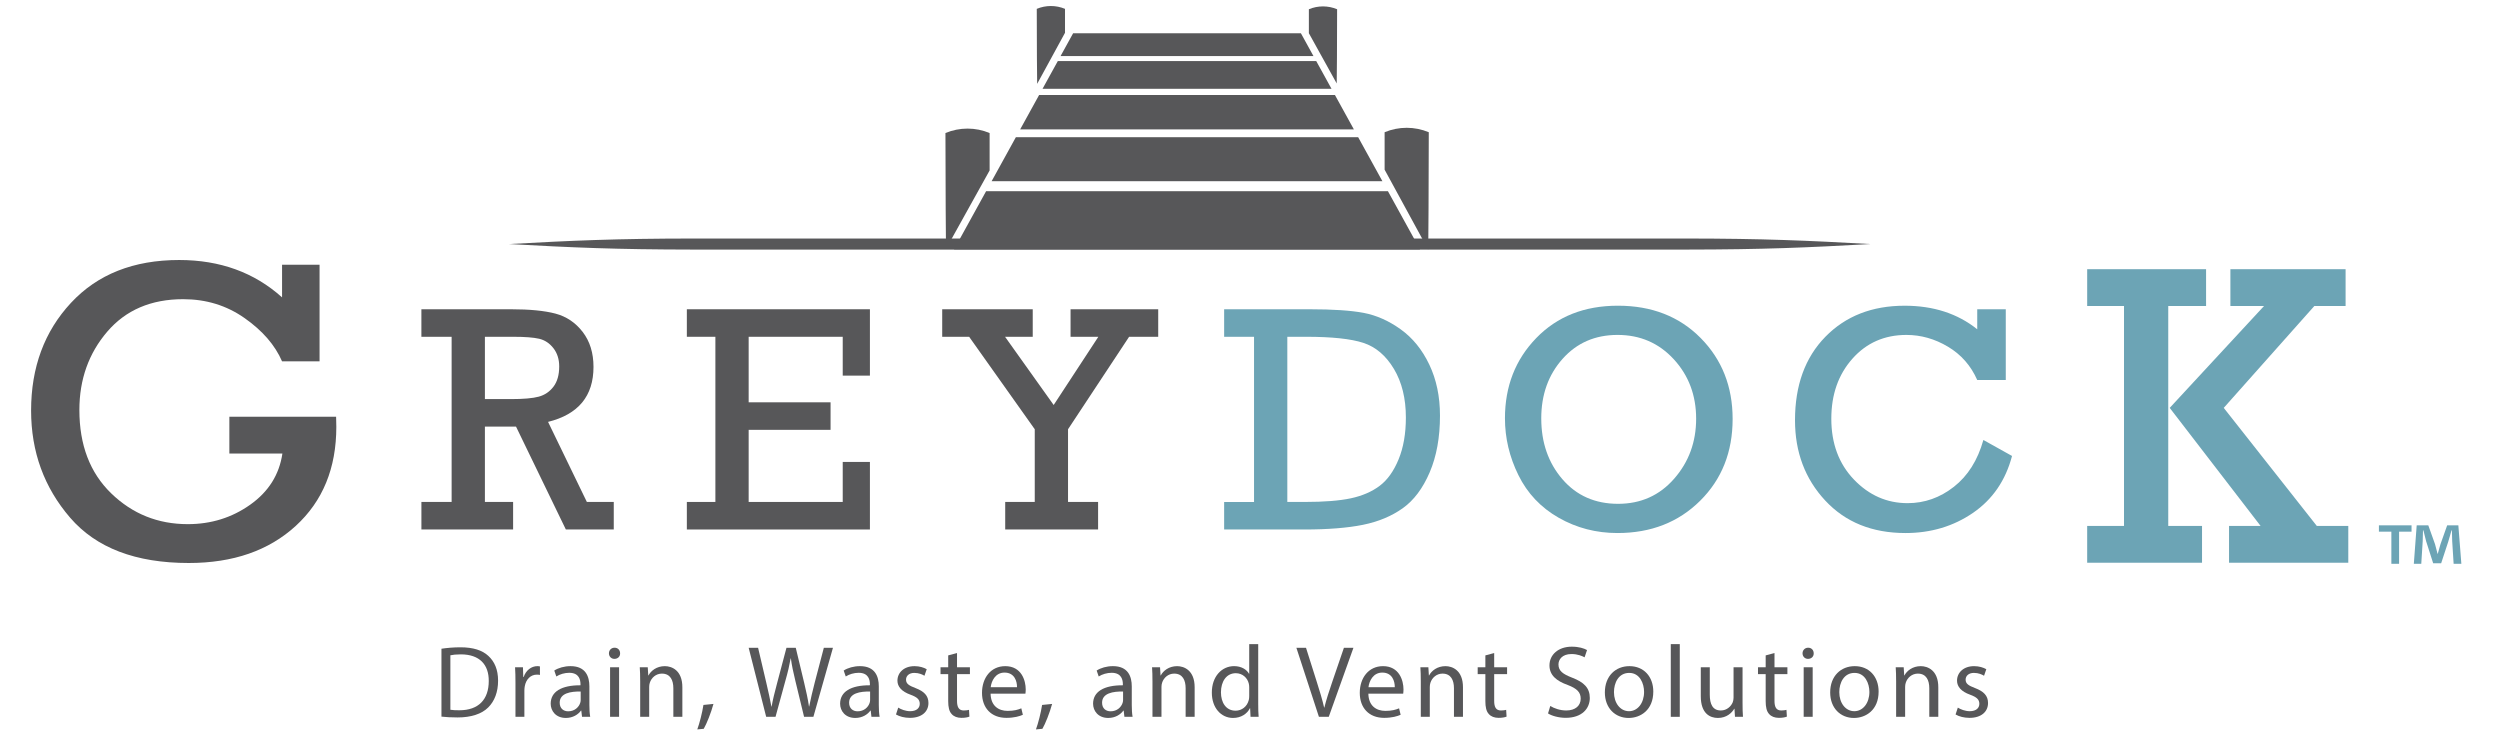 <?xml version="1.0" encoding="UTF-8"?><svg id="a" xmlns="http://www.w3.org/2000/svg" width="266" height="79.012" viewBox="0 0 266 79.012"><polygon points="108.543 13.771 144.055 13.771 142.035 10.105 110.563 10.105 108.543 13.771" fill="#575759" stroke-width="0"/><polygon points="105.509 19.28 147.088 19.28 144.507 14.595 108.09 14.595 105.509 19.28" fill="#575759" stroke-width="0"/><polygon points="139.753 5.966 138.417 3.54 114.18 3.54 112.844 5.966 139.753 5.966" fill="#575759" stroke-width="0"/><polygon points="147.678 20.347 104.92 20.347 101.51 26.535 151.087 26.535 147.678 20.347" fill="#575759" stroke-width="0"/><polygon points="110.926 9.447 141.672 9.447 140.048 6.499 112.551 6.499 110.926 9.447" fill="#575759" stroke-width="0"/><path d="m113.317.942c-.962-.402-2.043-.402-3.005,0,0,3.238.029,7.976.042,7.981l2.963-5.433V.942Z" fill="#575759" stroke-width="0"/><path d="m105.295,14.154c-1.504-.629-3.193-.629-4.699,0,0,5.06.046,12.308.068,12.316l4.631-8.334v-3.983Z" fill="#575759" stroke-width="0"/><path d="m139.264.983c.962-.402,2.044-.402,3.005,0,0,3.239-.029,7.892-.042,7.898l-2.963-5.348V.983Z" fill="#575759" stroke-width="0"/><path d="m147.323,14.069c1.505-.628,3.194-.628,4.699,0,0,5.061-.045,12.474-.068,12.484l-4.631-8.499v-3.985Z" fill="#575759" stroke-width="0"/><path d="m54.149,25.967c6.792.375,11.404.579,19.532.588,8.806.011,52.902,0,52.902,0,0,0,44.098.011,52.902,0,8.13-.008,12.741-.212,19.532-.588-6.791-.377-11.402-.579-19.532-.589-8.804-.01-52.902,0-52.902,0,0,0-44.097-.01-52.902,0-8.128.01-12.74.212-19.532.589" fill="#575759" stroke-width="0"/><path d="m24.405,44.341h11.357c.016.405.023.764.023,1.078,0,4.386-1.438,7.898-4.312,10.532-2.875,2.635-6.671,3.952-11.388,3.952-5.645,0-9.852-1.606-12.621-4.819-2.769-3.212-4.155-7.013-4.155-11.401,0-4.598,1.413-8.417,4.24-11.457,2.828-3.042,6.665-4.561,11.512-4.561,4.353,0,8.003,1.325,10.95,3.976v-3.472h3.99v10.278h-3.99c-.748-1.724-2.075-3.258-3.983-4.599-1.907-1.343-4.087-2.014-6.541-2.014-3.41,0-6.104,1.154-8.078,3.458-1.974,2.305-2.963,5.082-2.963,8.33,0,3.727,1.128,6.684,3.384,8.869,2.255,2.185,4.971,3.279,8.148,3.279,2.488,0,4.705-.691,6.652-2.075,1.947-1.381,3.086-3.194,3.417-5.438h-5.643v-3.917Z" fill="#575759" stroke-width="0"/><path d="m48.053,53.408v-17.574h-3.217v-2.929h9.527c1.989,0,3.568.154,4.737.462,1.168.31,2.137.961,2.901,1.955.764.996,1.147,2.235,1.147,3.717,0,3.102-1.612,5.051-4.835,5.849l4.129,8.52h2.863v2.929h-5.098l-5.301-10.944h-3.312v8.015h3.001v2.929h-9.757v-2.929h3.217Zm3.54-10.944h2.771c1.341,0,2.33-.087,2.965-.261.636-.175,1.157-.529,1.564-1.064.404-.535.607-1.251.607-2.151,0-.765-.206-1.412-.616-1.941-.412-.529-.919-.864-1.52-1.004-.603-.14-1.524-.209-2.764-.209h-3.006v6.63Z" fill="#575759" stroke-width="0"/><polygon points="76.117 53.408 76.117 35.834 73.08 35.834 73.08 32.905 92.559 32.905 92.559 39.966 89.666 39.966 89.666 35.834 79.657 35.834 79.657 42.806 88.372 42.806 88.372 45.735 79.657 45.735 79.657 53.408 89.666 53.408 89.666 49.15 92.559 49.15 92.559 56.338 73.08 56.338 73.08 53.408 76.117 53.408" fill="#575759" stroke-width="0"/><polygon points="110.098 53.408 110.098 45.673 103.117 35.834 100.251 35.834 100.251 32.905 109.883 32.905 109.883 35.834 106.938 35.834 112.111 43.093 116.864 35.834 113.908 35.834 113.908 32.905 123.234 32.905 123.234 35.834 120.137 35.834 113.638 45.673 113.638 53.408 116.837 53.408 116.837 56.338 106.954 56.338 106.954 53.408 110.098 53.408" fill="#575759" stroke-width="0"/><path d="m133.429,53.408v-17.574h-3.18v-2.929h9.064c2.505,0,4.435.128,5.79.386,1.351.258,2.664.842,3.933,1.752,1.269.91,2.284,2.16,3.041,3.749.759,1.589,1.137,3.4,1.137,5.433,0,2.313-.365,4.323-1.095,6.031-.73,1.707-1.688,2.981-2.873,3.824-1.186.842-2.595,1.428-4.23,1.76-1.633.331-3.715.498-6.242.498h-8.526v-2.929h3.18Zm3.54,0h1.853c2.067,0,3.702-.13,4.91-.389,1.206-.259,2.227-.698,3.057-1.321.832-.623,1.504-1.565,2.021-2.823.516-1.257.775-2.74.775-4.449,0-2.032-.423-3.756-1.272-5.173-.848-1.415-1.931-2.339-3.251-2.772-1.318-.432-3.349-.648-6.086-.648h-2.006v17.574Z" fill="#6ca4b5" stroke-width="0"/><path d="m160.127,44.511c0-3.405,1.111-6.254,3.334-8.546,2.221-2.292,5.117-3.438,8.685-3.438,3.602,0,6.537,1.146,8.804,3.438,2.266,2.292,3.401,5.163,3.401,8.613,0,3.518-1.152,6.42-3.459,8.706-2.307,2.288-5.239,3.431-8.797,3.431-2.266,0-4.351-.543-6.253-1.627-1.902-1.085-3.33-2.596-4.284-4.535-.955-1.938-1.431-3.952-1.431-6.041m3.863.008c0,2.574.751,4.731,2.253,6.473,1.503,1.742,3.476,2.614,5.919,2.614,2.421,0,4.412-.892,5.969-2.673,1.558-1.781,2.338-3.908,2.338-6.38,0-2.496-.794-4.605-2.38-6.33-1.587-1.725-3.579-2.588-5.977-2.588s-4.339.848-5.853,2.545c-1.512,1.696-2.27,3.809-2.27,6.338" fill="#6ca4b5" stroke-width="0"/><path d="m211.031,46.813l3.049,1.701c-.685,2.605-2.069,4.623-4.151,6.054-2.085,1.431-4.48,2.147-7.183,2.147-3.549,0-6.396-1.152-8.541-3.456-2.145-2.304-3.217-5.152-3.217-8.546,0-3.719,1.078-6.68,3.233-8.882,2.154-2.202,4.964-3.303,8.432-3.303,3.062,0,5.638.835,7.724,2.508v-2.131h3.037v7.53h-3.037c-.673-1.528-1.71-2.708-3.112-3.545-1.401-.836-2.876-1.254-4.423-1.254-2.332,0-4.248.842-5.744,2.527-1.499,1.686-2.247,3.815-2.247,6.389,0,2.639.803,4.797,2.408,6.472,1.604,1.673,3.507,2.511,5.707,2.511,1.807,0,3.451-.582,4.932-1.744,1.482-1.163,2.527-2.821,3.133-4.978" fill="#6ca4b5" stroke-width="0"/><path d="m225.994,55.959v-23.397h-3.918v-3.917h12.651v3.917h-4.025v23.397h3.594v3.917h-12.22v-3.917h3.918Zm4.865-12.561l10.031-10.836h-3.576v-3.917h12.257v3.917h-3.328l-9.637,10.836,9.902,12.561h3.35v3.917h-12.688v-3.917h3.356l-9.668-12.561Z" fill="#6ca4b5" stroke-width="0"/><path d="m256.588,55.893v.678h-1.325v3.418h-.822v-3.418h-1.325v-.678h3.472Zm4.478,4.096l-.152-2.409c-.016-.316-.016-.708-.031-1.145h-.045c-.107.361-.229.843-.351,1.22l-.746,2.274h-.853l-.746-2.335c-.076-.316-.198-.798-.29-1.159h-.046c0,.376-.015.768-.03,1.145l-.152,2.409h-.792l.305-4.096h1.233l.716,2.003c.091.316.167.617.274,1.039h.016c.106-.377.198-.723.289-1.024l.716-2.018h1.188l.32,4.096h-.822Z" fill="#6ca4b5" stroke-width="0"/><path d="m46.971,69.025c.577-.087,1.264-.152,2.016-.152,1.362,0,2.331.315,2.974.915.654.6,1.035,1.449,1.035,2.637,0,1.198-.371,2.179-1.057,2.854-.686.687-1.819,1.057-3.247,1.057-.675,0-1.242-.033-1.721-.087v-7.224Zm.948,6.493c.24.044.588.055.958.055,2.027,0,3.127-1.133,3.127-3.116.011-1.732-.97-2.832-2.974-2.832-.49,0-.861.043-1.111.098v5.796Z" fill="#575759" stroke-width="0"/><path d="m54.846,72.642c0-.621-.011-1.155-.043-1.646h.839l.033,1.035h.043c.24-.708.817-1.154,1.46-1.154.109,0,.185.011.272.032v.904c-.098-.021-.196-.032-.327-.032-.675,0-1.155.512-1.286,1.23-.021.131-.043.283-.043.447v2.811h-.948v-3.628Z" fill="#575759" stroke-width="0"/><path d="m61.927,76.27l-.077-.665h-.033c-.294.414-.86.785-1.612.785-1.067,0-1.612-.752-1.612-1.515,0-1.274,1.133-1.972,3.17-1.961v-.109c0-.436-.12-1.22-1.198-1.22-.491,0-1.002.152-1.373.392l-.218-.632c.436-.283,1.067-.468,1.732-.468,1.612,0,2.004,1.1,2.004,2.157v1.972c0,.457.022.904.087,1.264h-.872Zm-.142-2.691c-1.046-.021-2.233.164-2.233,1.188,0,.621.414.916.904.916.687,0,1.123-.437,1.275-.883.033-.099.054-.207.054-.305v-.916Z" fill="#575759" stroke-width="0"/><path d="m65.979,69.515c.011.327-.229.589-.61.589-.338,0-.578-.262-.578-.589,0-.338.251-.599.6-.599.359,0,.588.261.588.599Zm-1.067,6.755v-5.273h.958v5.273h-.958Z" fill="#575759" stroke-width="0"/><path d="m68.114,72.425c0-.545-.011-.991-.043-1.428h.85l.055.872h.021c.262-.501.872-.991,1.743-.991.73,0,1.863.436,1.863,2.244v3.148h-.959v-3.04c0-.85-.316-1.558-1.22-1.558-.632,0-1.122.446-1.286.98-.043.12-.065.283-.065.447v3.17h-.958v-3.846Z" fill="#575759" stroke-width="0"/><path d="m74.191,77.61c.24-.643.534-1.809.654-2.604l1.067-.109c-.25.927-.73,2.136-1.035,2.647l-.687.065Z" fill="#575759" stroke-width="0"/><path d="m81.522,76.27l-1.863-7.343h1.002l.872,3.715c.218.915.414,1.83.545,2.538h.022c.12-.729.349-1.602.599-2.549l.98-3.704h.991l.894,3.726c.207.872.403,1.743.512,2.517h.021c.153-.806.36-1.623.588-2.538l.97-3.704h.97l-2.081,7.343h-.991l-.926-3.824c-.229-.937-.381-1.656-.479-2.396h-.021c-.131.729-.294,1.449-.566,2.396l-1.046,3.824h-.992Z" fill="#575759" stroke-width="0"/><path d="m92.721,76.27l-.077-.665h-.033c-.294.414-.86.785-1.612.785-1.067,0-1.612-.752-1.612-1.515,0-1.274,1.133-1.972,3.17-1.961v-.109c0-.436-.12-1.22-1.198-1.22-.491,0-1.002.152-1.373.392l-.218-.632c.436-.283,1.067-.468,1.732-.468,1.612,0,2.004,1.1,2.004,2.157v1.972c0,.457.022.904.087,1.264h-.872Zm-.142-2.691c-1.046-.021-2.233.164-2.233,1.188,0,.621.414.916.904.916.687,0,1.123-.437,1.275-.883.033-.099.054-.207.054-.305v-.916Z" fill="#575759" stroke-width="0"/><path d="m95.574,75.29c.283.186.785.381,1.264.381.697,0,1.024-.349,1.024-.784,0-.457-.272-.708-.98-.97-.948-.338-1.395-.86-1.395-1.492,0-.85.686-1.547,1.819-1.547.534,0,1.002.152,1.296.326l-.24.697c-.207-.131-.588-.305-1.079-.305-.566,0-.882.327-.882.719,0,.437.316.632,1.002.894.915.349,1.383.807,1.383,1.591,0,.926-.719,1.58-1.972,1.58-.578,0-1.111-.142-1.482-.36l.24-.729Z" fill="#575759" stroke-width="0"/><path d="m101.827,69.483v1.514h1.373v.73h-1.373v2.844c0,.653.185,1.023.719,1.023.25,0,.436-.032.556-.065l.043.72c-.186.076-.479.131-.85.131-.446,0-.806-.142-1.035-.403-.272-.283-.371-.752-.371-1.373v-2.876h-.817v-.73h.817v-1.264l.937-.25Z" fill="#575759" stroke-width="0"/><path d="m105.399,73.808c.022,1.296.85,1.83,1.809,1.83.687,0,1.101-.12,1.46-.272l.164.687c-.338.152-.916.327-1.754.327-1.623,0-2.593-1.068-2.593-2.659s.937-2.843,2.473-2.843c1.721,0,2.179,1.514,2.179,2.483,0,.196-.021.349-.033.447h-3.704Zm2.811-.687c.011-.61-.25-1.558-1.329-1.558-.97,0-1.395.893-1.471,1.558h2.8Z" fill="#575759" stroke-width="0"/><path d="m110.225,77.61c.24-.643.534-1.809.654-2.604l1.067-.109c-.25.927-.73,2.136-1.035,2.647l-.687.065Z" fill="#575759" stroke-width="0"/><path d="m119.637,76.27l-.077-.665h-.033c-.294.414-.86.785-1.612.785-1.067,0-1.612-.752-1.612-1.515,0-1.274,1.133-1.972,3.17-1.961v-.109c0-.436-.12-1.22-1.198-1.22-.491,0-1.002.152-1.373.392l-.218-.632c.436-.283,1.067-.468,1.732-.468,1.612,0,2.004,1.1,2.004,2.157v1.972c0,.457.022.904.087,1.264h-.872Zm-.142-2.691c-1.046-.021-2.233.164-2.233,1.188,0,.621.414.916.904.916.687,0,1.123-.437,1.275-.883.033-.099.054-.207.054-.305v-.916Z" fill="#575759" stroke-width="0"/><path d="m122.621,72.425c0-.545-.011-.991-.043-1.428h.85l.054.872h.022c.262-.501.872-.991,1.743-.991.73,0,1.863.436,1.863,2.244v3.148h-.959v-3.04c0-.85-.316-1.558-1.22-1.558-.632,0-1.122.446-1.286.98-.043.12-.065.283-.065.447v3.17h-.958v-3.846Z" fill="#575759" stroke-width="0"/><path d="m133.874,68.535v6.373c0,.469.011,1.003.044,1.362h-.861l-.043-.915h-.022c-.294.588-.937,1.035-1.797,1.035-1.275,0-2.255-1.079-2.255-2.681-.011-1.754,1.079-2.832,2.364-2.832.806,0,1.351.381,1.59.806h.022v-3.148h.958Zm-.958,4.608c0-.12-.011-.283-.043-.403-.142-.609-.665-1.111-1.384-1.111-.991,0-1.58.872-1.58,2.038,0,1.067.523,1.95,1.558,1.95.643,0,1.231-.425,1.406-1.145.033-.131.043-.262.043-.414v-.915Z" fill="#575759" stroke-width="0"/><path d="m140.333,76.27l-2.397-7.343h1.024l1.144,3.617c.316.991.588,1.885.785,2.745h.022c.207-.85.512-1.776.839-2.734l1.242-3.628h1.013l-2.625,7.343h-1.046Z" fill="#575759" stroke-width="0"/><path d="m145.594,73.808c.022,1.296.85,1.83,1.809,1.83.687,0,1.101-.12,1.46-.272l.164.687c-.338.152-.916.327-1.754.327-1.623,0-2.593-1.068-2.593-2.659s.937-2.843,2.473-2.843c1.721,0,2.179,1.514,2.179,2.483,0,.196-.021.349-.033.447h-3.704Zm2.811-.687c.011-.61-.25-1.558-1.329-1.558-.97,0-1.395.893-1.471,1.558h2.8Z" fill="#575759" stroke-width="0"/><path d="m151.171,72.425c0-.545-.011-.991-.043-1.428h.85l.054.872h.022c.262-.501.872-.991,1.743-.991.73,0,1.863.436,1.863,2.244v3.148h-.959v-3.04c0-.85-.316-1.558-1.22-1.558-.632,0-1.122.446-1.286.98-.043.12-.065.283-.065.447v3.17h-.958v-3.846Z" fill="#575759" stroke-width="0"/><path d="m158.981,69.483v1.514h1.373v.73h-1.373v2.844c0,.653.185,1.023.719,1.023.25,0,.436-.032.555-.065l.044.72c-.186.076-.479.131-.85.131-.446,0-.806-.142-1.035-.403-.272-.283-.371-.752-.371-1.373v-2.876h-.817v-.73h.817v-1.264l.937-.25Z" fill="#575759" stroke-width="0"/><path d="m164.95,75.115c.425.262,1.046.479,1.7.479.97,0,1.536-.512,1.536-1.253,0-.686-.392-1.078-1.384-1.46-1.198-.425-1.939-1.046-1.939-2.08,0-1.145.948-1.994,2.375-1.994.751,0,1.296.174,1.623.359l-.261.773c-.24-.131-.73-.349-1.395-.349-1.002,0-1.384.6-1.384,1.101,0,.687.447,1.024,1.46,1.416,1.242.479,1.874,1.079,1.874,2.157,0,1.133-.839,2.114-2.571,2.114-.708,0-1.482-.207-1.874-.469l.24-.796Z" fill="#575759" stroke-width="0"/><path d="m175.91,73.591c0,1.95-1.351,2.8-2.626,2.8-1.427,0-2.527-1.046-2.527-2.713,0-1.766,1.155-2.8,2.615-2.8,1.514,0,2.539,1.1,2.539,2.713Zm-4.184.054c0,1.155.665,2.026,1.602,2.026.915,0,1.602-.86,1.602-2.048,0-.894-.447-2.026-1.58-2.026s-1.623,1.046-1.623,2.048Z" fill="#575759" stroke-width="0"/><path d="m177.771,68.535h.958v7.735h-.958v-7.735Z" fill="#575759" stroke-width="0"/><path d="m185.408,74.832c0,.545.011,1.024.044,1.438h-.85l-.054-.86h-.022c-.25.425-.806.98-1.743.98-.828,0-1.819-.458-1.819-2.31v-3.084h.958v2.92c0,1.003.305,1.678,1.177,1.678.643,0,1.089-.446,1.264-.871.055-.142.087-.316.087-.49v-3.236h.958v3.835Z" fill="#575759" stroke-width="0"/><path d="m188.806,69.483v1.514h1.373v.73h-1.373v2.844c0,.653.185,1.023.719,1.023.25,0,.436-.032.555-.065l.044.72c-.186.076-.479.131-.85.131-.446,0-.806-.142-1.035-.403-.272-.283-.371-.752-.371-1.373v-2.876h-.817v-.73h.817v-1.264l.937-.25Z" fill="#575759" stroke-width="0"/><path d="m192.978,69.515c.011.327-.229.589-.61.589-.338,0-.578-.262-.578-.589,0-.338.251-.599.6-.599.359,0,.588.261.588.599Zm-1.067,6.755v-5.273h.958v5.273h-.958Z" fill="#575759" stroke-width="0"/><path d="m199.884,73.591c0,1.95-1.351,2.8-2.626,2.8-1.427,0-2.527-1.046-2.527-2.713,0-1.766,1.155-2.8,2.615-2.8,1.514,0,2.539,1.1,2.539,2.713Zm-4.184.054c0,1.155.665,2.026,1.602,2.026.915,0,1.602-.86,1.602-2.048,0-.894-.447-2.026-1.58-2.026s-1.623,1.046-1.623,2.048Z" fill="#575759" stroke-width="0"/><path d="m201.746,72.425c0-.545-.011-.991-.043-1.428h.85l.054.872h.022c.262-.501.872-.991,1.743-.991.73,0,1.863.436,1.863,2.244v3.148h-.959v-3.04c0-.85-.316-1.558-1.22-1.558-.632,0-1.122.446-1.286.98-.043.12-.065.283-.065.447v3.17h-.958v-3.846Z" fill="#575759" stroke-width="0"/><path d="m208.314,75.29c.283.186.785.381,1.264.381.697,0,1.024-.349,1.024-.784,0-.457-.272-.708-.98-.97-.948-.338-1.395-.86-1.395-1.492,0-.85.686-1.547,1.819-1.547.534,0,1.002.152,1.296.326l-.24.697c-.207-.131-.588-.305-1.079-.305-.566,0-.882.327-.882.719,0,.437.316.632,1.002.894.915.349,1.383.807,1.383,1.591,0,.926-.719,1.58-1.972,1.58-.578,0-1.111-.142-1.482-.36l.24-.729Z" fill="#575759" stroke-width="0"/></svg>